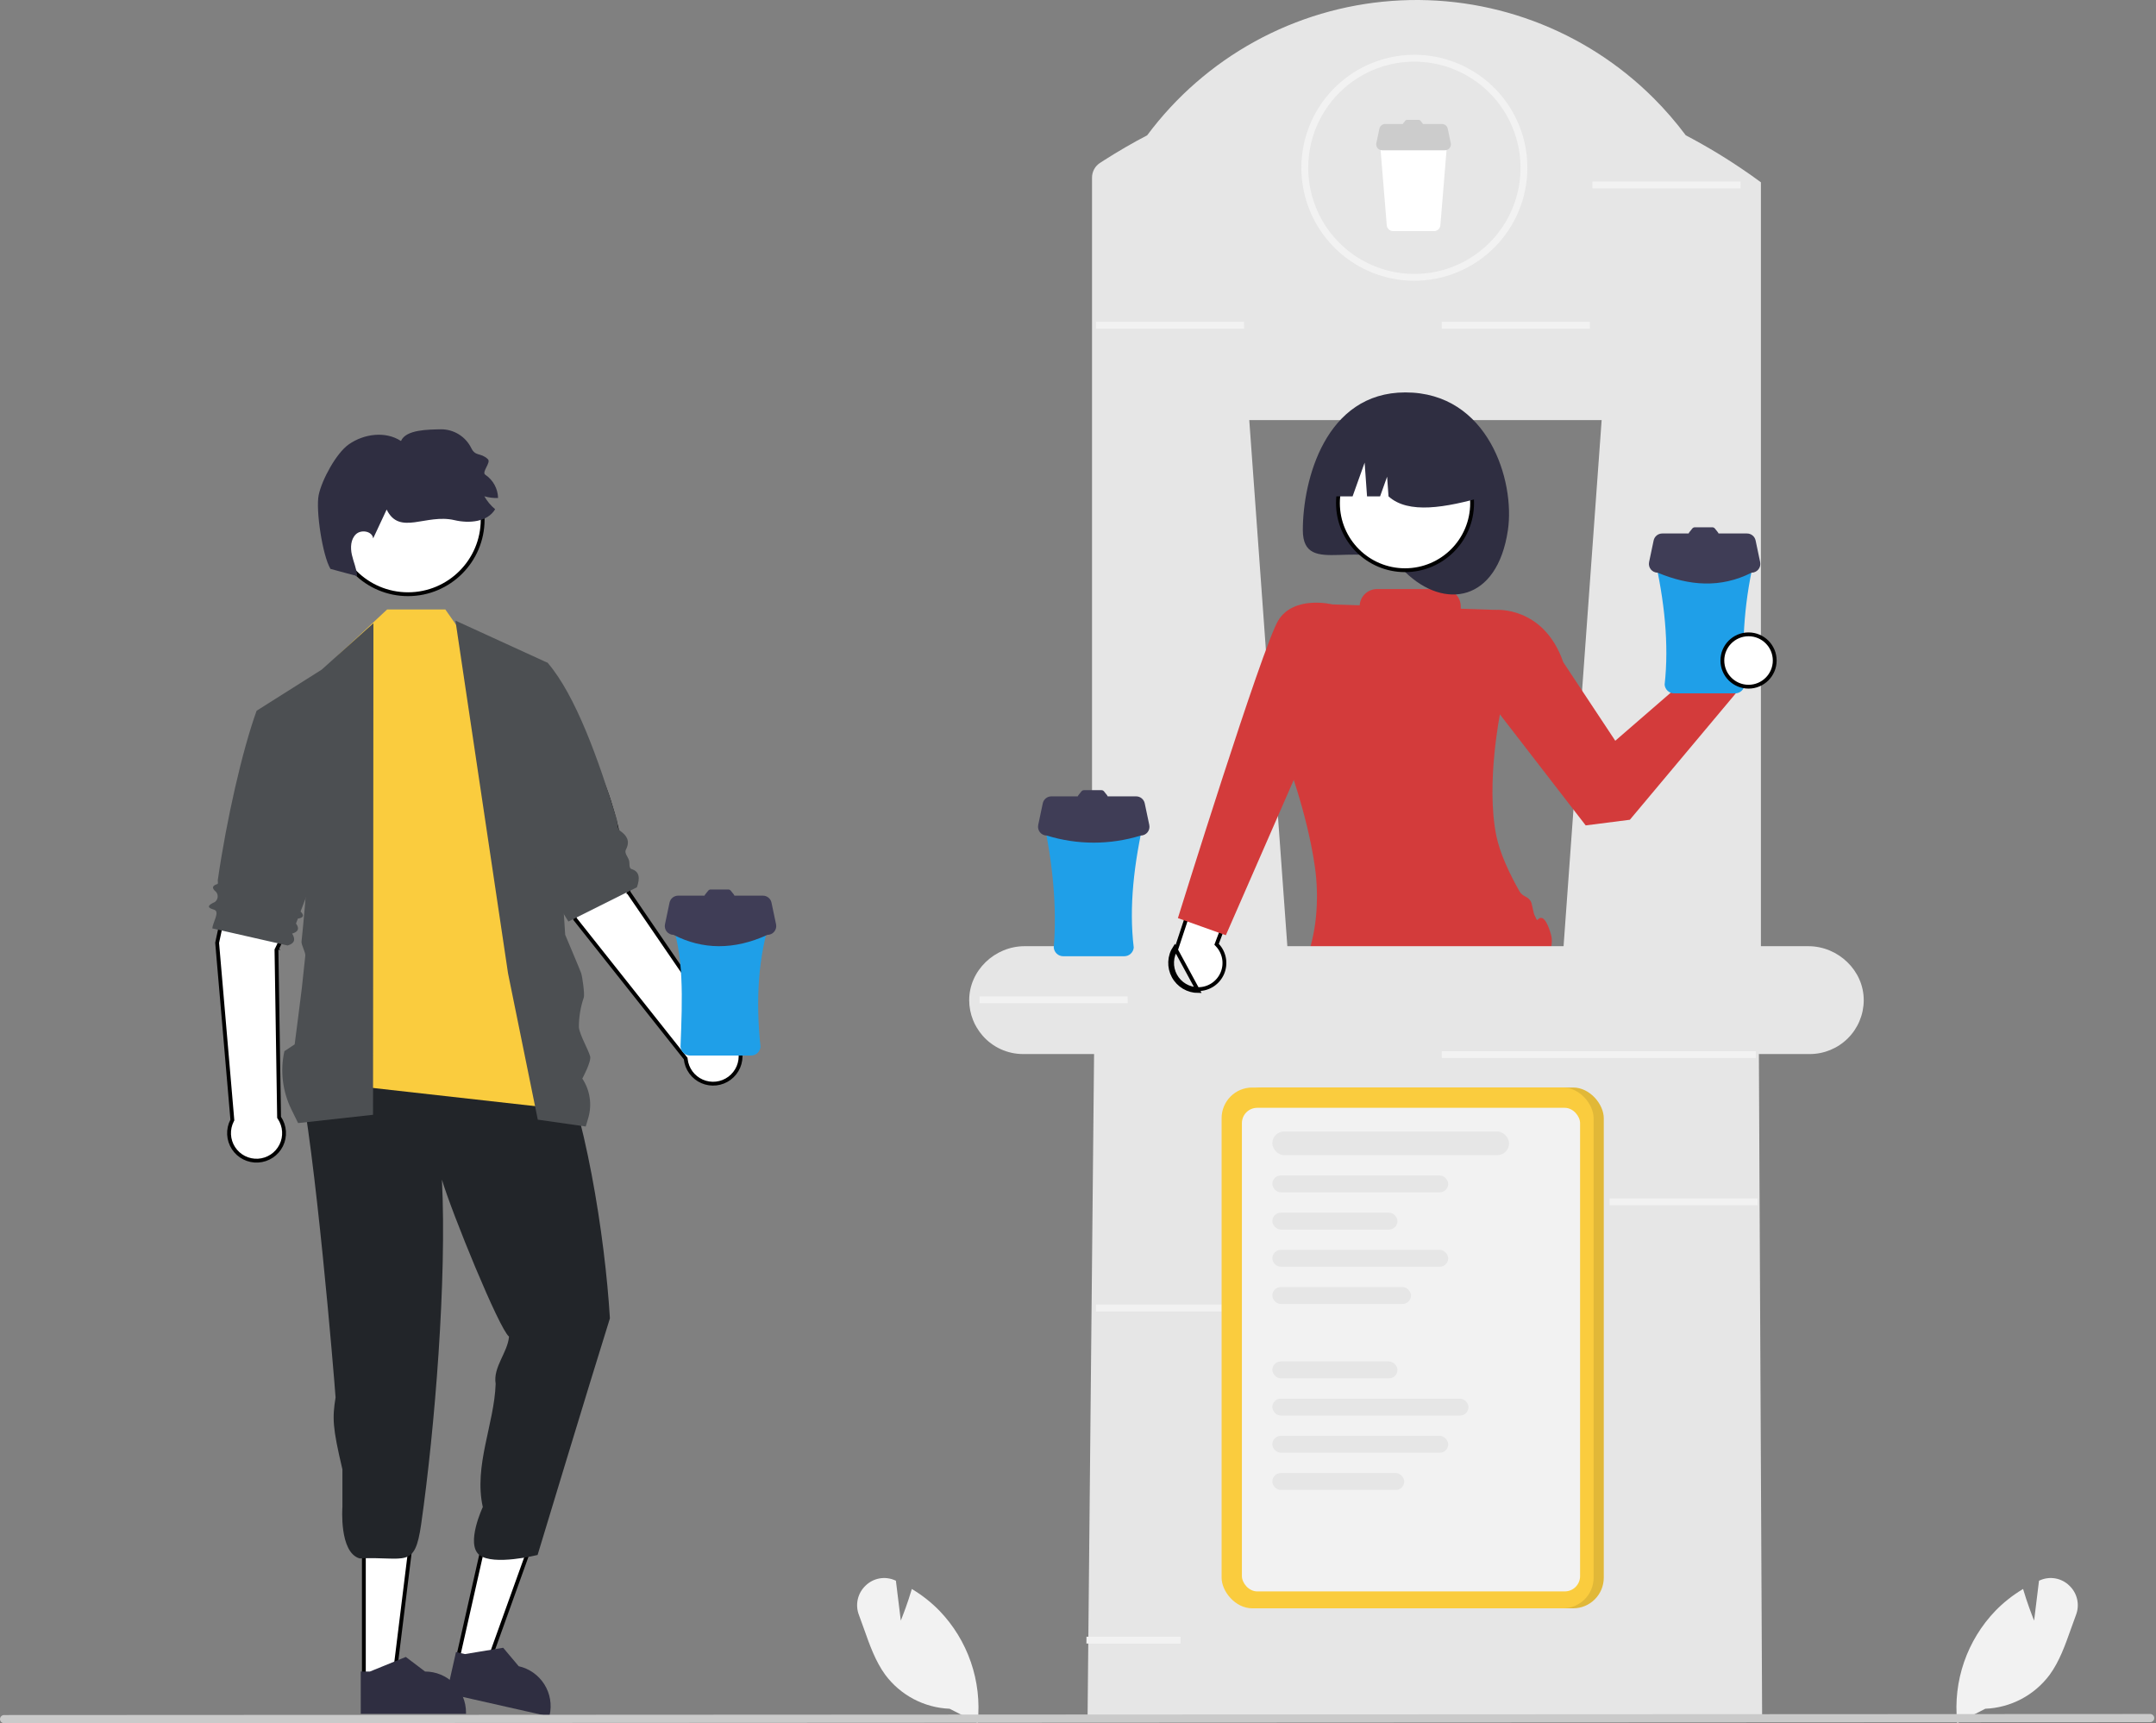 <svg width="563" height="450" viewBox="0 0 563 450" fill="none" xmlns="http://www.w3.org/2000/svg">
<rect x="0" y="0" width="563" height="450" fill="#808080" stroke="none"/>
<g clip-path="url(#clip0_1574_4877)">
<path d="M511.105 449.96L511.072 449.646C510.534 444.371 511.152 439.042 512.882 434.03C514.612 429.018 517.413 424.442 521.09 420.622C523.169 418.495 525.508 416.639 528.051 415.097L528.294 414.949L528.373 415.221C529.325 418.473 530.59 421.754 531.17 423.208L532.45 412.793L532.726 412.673C533.993 412.117 535.397 411.952 536.758 412.201C538.118 412.449 539.374 413.1 540.361 414.068C541.386 415.032 542.099 416.281 542.407 417.653C542.716 419.026 542.607 420.459 542.094 421.769C541.636 422.969 541.196 424.216 540.77 425.422C539.305 429.566 537.791 433.852 535.231 437.36C533.267 439.996 530.739 442.161 527.831 443.695C524.924 445.229 521.71 446.095 518.425 446.228L511.105 449.96Z" fill="#F2F2F2"/>
<path d="M247.973 446.228C244.688 446.095 241.475 445.229 238.567 443.695C235.66 442.16 233.132 439.996 231.168 437.36C228.608 433.852 227.093 429.566 225.629 425.422C225.203 424.216 224.762 422.969 224.305 421.769C223.792 420.459 223.682 419.026 223.991 417.653C224.3 416.281 225.012 415.032 226.037 414.068C227.025 413.1 228.28 412.449 229.641 412.201C231.002 411.952 232.406 412.117 233.672 412.673L233.948 412.793L235.229 423.208C235.809 421.754 237.074 418.473 238.025 415.221L238.105 414.949L238.347 415.097C240.891 416.639 243.23 418.495 245.309 420.622C248.986 424.442 251.787 429.018 253.517 434.03C255.247 439.042 255.864 444.371 255.327 449.646L255.293 449.96L247.973 446.228Z" fill="#F2F2F2"/>
<path d="M164.117 232.9L164.132 233.021L164.201 233.121L188.754 269.002L188.837 269.124L188.974 269.181C190.144 269.669 191.164 270.457 191.931 271.467C192.698 272.476 193.184 273.671 193.34 274.929C193.496 276.187 193.316 277.464 192.819 278.63C192.322 279.796 191.525 280.81 190.509 281.568C189.494 282.327 188.295 282.803 187.036 282.949C185.777 283.095 184.502 282.905 183.34 282.398C182.178 281.892 181.17 281.087 180.42 280.065C179.669 279.044 179.203 277.842 179.067 276.581L179.051 276.438L178.962 276.324L150.195 240.037L136.166 204.239L153.407 197.561C155.163 199.593 156.709 202.697 158.043 206.283C159.429 210.01 160.566 214.208 161.468 218.157C162.369 222.104 163.031 225.791 163.469 228.492C163.687 229.842 163.849 230.945 163.957 231.711C164.011 232.093 164.051 232.391 164.077 232.593C164.091 232.694 164.101 232.771 164.107 232.823L164.115 232.881L164.116 232.895L164.117 232.899L164.117 232.9C164.117 232.9 164.117 232.9 164.613 232.839L164.117 232.9Z" fill="white" stroke="black"/>
<path d="M72.25 247.938L72.196 248.046L72.198 248.168L72.873 291.64L72.875 291.789L72.958 291.911C73.664 292.964 74.08 294.184 74.162 295.449C74.245 296.714 73.991 297.979 73.427 299.114C72.862 300.249 72.008 301.215 70.95 301.913C69.892 302.611 68.668 303.017 67.402 303.089C66.137 303.161 64.875 302.897 63.744 302.324C62.613 301.751 61.655 300.888 60.965 299.825C60.275 298.761 59.88 297.534 59.818 296.268C59.755 295.002 60.03 293.742 60.612 292.616L60.678 292.487L60.666 292.343L56.701 246.207L64.756 208.611L82.82 212.557C83.163 215.22 82.74 218.662 81.873 222.388C80.972 226.261 79.603 230.39 78.176 234.181C76.75 237.969 75.267 241.41 74.141 243.904C73.579 245.15 73.105 246.16 72.773 246.857C72.606 247.206 72.475 247.477 72.386 247.66C72.341 247.751 72.307 247.821 72.284 247.868L72.258 247.92L72.252 247.933L72.25 247.937L72.25 247.937C72.25 247.938 72.25 247.938 72.698 248.16L72.25 247.938Z" fill="white" stroke="black"/>
<path d="M107.142 404.252L103.013 437.728H95.017L95.016 404.253L107.142 404.252Z" fill="white" stroke="black"/>
<path d="M94.203 447.553L121.688 447.552V447.204C121.688 444.367 120.56 441.646 118.554 439.64C116.548 437.633 113.827 436.506 110.99 436.506L105.969 432.697L96.601 436.507L94.202 436.507L94.203 447.553Z" fill="#2F2E41"/>
<path d="M138.808 402.813L127.402 434.555L119.603 432.793L126.98 400.141L138.808 402.813Z" fill="white" stroke="black"/>
<path d="M116.643 442.196L143.452 448.254L143.529 447.915C144.154 445.147 143.654 442.245 142.14 439.846C140.625 437.447 138.219 435.747 135.452 435.122L131.394 430.3L121.417 431.951L119.077 431.422L116.643 442.196Z" fill="#2F2E41"/>
<path d="M159.267 344.278C153.959 361.188 140.382 406.071 140.382 406.071C140.382 406.071 128.827 408.955 125.181 406.071C121.536 403.186 126.075 393.553 126.075 393.553C123.672 382.76 129.08 371.852 129.431 361.388C128.702 356.997 132.567 353.227 132.921 349.04C130.366 347.095 117.936 316.584 115.401 308.059C116.704 334.037 113.557 372.987 109.981 398.023C108.288 409.874 105.927 406.411 93.886 406.965C88.517 405.37 89.415 393.553 89.415 393.553V383.717C86.805 372.703 86.77 370.324 87.627 364.94C87.234 359.225 82.315 300.137 77.95 280.138C75.041 264.207 110.693 260.7 120.946 256.901C138.055 248.658 135.167 260.377 144.177 271.172C152.865 289.781 157.982 323.011 159.267 344.278Z" fill="#222529"/>
<path d="M124.943 171.525L116.292 159.16H101.092L87.679 171.678L86.552 282.9L147.247 289.705L124.943 171.525Z" fill="#FACC3E"/>
<path d="M118.929 162.066L143.012 173.088L147.588 244.106C147.588 244.106 151.45 253.228 151.758 254.126C152.08 255.068 152.723 259.719 152.445 260.493C151.591 262.989 151.158 265.61 151.165 268.248C151.373 270.272 153.536 273.885 154.101 275.84C154.491 277.188 152.059 281.66 152.059 281.66C153.057 283.162 153.713 284.865 153.98 286.648C154.247 288.431 154.12 290.251 153.606 291.979L152.953 294.179L140.435 292.39L135.038 265.854L134.468 263.053L133.879 260.155L133.418 257.89L133.008 255.877L132.665 254.187L118.929 162.066Z" fill="#4C4F52"/>
<path d="M127.812 176.665L143.012 173.088C150.346 181.617 156.305 198.438 161.004 213.763C161.339 214.853 161.077 216.36 161.989 217.008C163.646 218.187 164.635 219.609 163.436 221.89C162.978 222.762 163.986 223.766 164.253 224.68C164.477 225.45 164.172 226.732 164.916 226.953C167.043 227.586 167.145 229.404 166.312 231.71L148.429 240.651L147.92 239.828L145.911 236.584L137.268 222.626L127.812 176.665Z" fill="#4C4F52"/>
<path d="M97.515 162.737L83.998 174.877C83.998 174.877 80.835 226.271 78.738 245.894C78.649 246.729 79.812 248.721 79.723 249.556L79.2 254.456L78.805 258.143C78.664 259.469 76.949 272.719 76.949 272.719L74.267 274.507C73.127 279.624 73.765 284.978 76.075 289.684L77.844 293.285L97.41 291.117L97.515 162.737Z" fill="#4C4F52"/>
<path d="M89.455 182.49L83.998 174.876L67.009 185.606C63.26 195.977 59.148 214.072 56.877 229.809C56.826 230.165 57.066 230.766 56.726 230.874C55.503 231.262 55.133 231.876 56.446 232.939C56.599 233.129 56.712 233.349 56.779 233.583C56.845 233.818 56.864 234.064 56.833 234.307C56.803 234.549 56.724 234.783 56.602 234.994C56.48 235.206 56.316 235.39 56.122 235.537C54.681 236.222 53.574 236.898 55.892 237.56C57.522 238.026 55.557 240.877 55.437 242.439L75.108 246.91C76.906 246.393 77.247 245.34 76.289 243.81C77.771 243.363 78.332 242.568 77.295 241.17L77.782 239.892C79.434 239.637 79.411 238.952 78.489 238.036L79.159 236.276L82.262 228.133L89.455 182.49Z" fill="#4C4F52"/>
<path d="M126.037 135.683C126.037 146.448 117.311 155.175 106.546 155.175C95.781 155.175 87.054 146.448 87.054 135.683C87.054 124.918 95.781 116.191 106.546 116.191C117.311 116.191 126.037 124.918 126.037 135.683Z" fill="white" stroke="black"/>
<path d="M86.302 148.565C86.302 148.565 90.705 149.772 93.267 150.444C93.135 148.537 92.309 146.753 91.889 144.887C91.47 143.022 91.561 140.828 92.947 139.511C94.334 138.194 97.221 138.708 97.444 140.603C98.617 138.095 99.792 135.583 100.969 133.066C104.327 139.977 111.191 134.087 118.676 135.834C122.494 136.733 127.28 136.347 129.297 132.982C128.163 132.031 127.208 130.885 126.477 129.599C127.64 129.94 128.851 130.093 130.062 130.053C130.035 128.849 129.718 127.67 129.14 126.615C128.562 125.559 127.738 124.657 126.739 123.986C125.662 123.282 128.327 120.778 127.387 119.897C125.46 118.097 124.167 119.319 123.029 116.948C122.295 115.481 121.164 114.25 119.765 113.395C118.366 112.539 116.754 112.094 115.114 112.109C111.843 112.185 105.98 112.154 104.711 115.168C100.666 112.52 95.034 113.268 91.08 116.046C87.793 118.346 84.053 125.299 83.227 129.223C82.402 133.148 84.221 145.144 86.302 148.565Z" fill="#2F2E41"/>
<path d="M177.389 236.858C177.047 236.858 176.709 236.929 176.396 237.066C176.083 237.204 175.802 237.404 175.57 237.656C175.339 237.907 175.162 238.204 175.05 238.527C174.939 238.851 174.896 239.193 174.924 239.534C178.7 249.294 178.189 260.592 177.706 273.375C177.76 273.993 178.042 274.568 178.498 274.988C178.954 275.408 179.551 275.643 180.171 275.646H196.128C196.748 275.643 197.344 275.408 197.8 274.988C198.256 274.568 198.539 273.993 198.593 273.375C197.296 260.957 197.996 249.56 201.374 239.534C201.402 239.193 201.359 238.851 201.248 238.527C201.137 238.204 200.96 237.907 200.728 237.656C200.496 237.404 200.215 237.204 199.902 237.066C199.589 236.929 199.251 236.858 198.909 236.858H177.389Z" fill="#1F9FE8"/>
<path d="M202.652 241.369L201.461 235.714C201.353 235.2 201.071 234.738 200.663 234.407C200.255 234.076 199.745 233.895 199.22 233.895H191.788C191.759 233.797 191.712 233.704 191.649 233.623L190.823 232.591C190.745 232.494 190.646 232.415 190.534 232.361C190.422 232.307 190.299 232.279 190.174 232.279H185.585C185.461 232.279 185.338 232.307 185.226 232.361C185.113 232.415 185.015 232.494 184.937 232.591L184.111 233.623C184.048 233.704 184 233.797 183.971 233.895H177.078C176.553 233.895 176.043 234.076 175.635 234.407C175.227 234.738 174.945 235.2 174.837 235.714L173.647 241.369C173.576 241.702 173.581 242.047 173.661 242.379C173.742 242.71 173.894 243.019 174.109 243.284C174.324 243.548 174.595 243.762 174.903 243.908C175.21 244.055 175.547 244.131 175.888 244.131C183.491 248.032 191.652 248.127 200.41 244.131C200.751 244.131 201.088 244.055 201.395 243.908C201.703 243.762 201.974 243.548 202.189 243.284C202.404 243.019 202.557 242.71 202.637 242.379C202.717 242.047 202.722 241.702 202.652 241.369Z" fill="#3F3D56"/>
<path d="M405.053 244.228C404.663 242.738 403.278 238.189 401.518 240.198C401.256 240.497 401.05 239.537 400.807 239.185C400.387 238.576 400.133 235.972 399.688 235.286C398.784 233.89 397.662 234.303 396.743 232.683C394.114 228.053 391.661 222.765 390.747 218.297C387.948 204.618 391.803 185.912 391.803 185.912L390.556 159.268L381.451 158.961V158.363C381.451 157.16 380.973 156.007 380.122 155.156C379.272 154.306 378.119 153.828 376.916 153.828H359.575C358.423 153.829 357.315 154.268 356.475 155.057C355.636 155.846 355.128 156.924 355.055 158.074L347.915 157.834L335.55 197.122C335.55 197.122 341.32 211.951 343.356 226.345C343.909 230.226 344.042 234.156 343.755 238.066C343.479 242.031 342.703 245.944 341.445 249.714C341.445 249.714 393.902 260.7 404.159 250.487C404.159 250.487 405.754 246.904 405.053 244.228Z" fill="#D33B3B"/>
<path d="M472.222 247.092H459.829V47.605C458.97 46.97 458.103 46.344 457.227 45.727C457.048 45.611 456.878 45.486 456.708 45.37C451.429 41.676 445.919 38.325 440.211 35.337C437.657 31.916 434.86 28.682 431.841 25.662C422.943 16.765 412.232 9.889 400.438 5.5C388.644 1.112 376.044 -0.684 363.494 0.233C350.943 1.15 338.738 4.759 327.707 10.815C316.676 16.871 307.079 25.232 299.568 35.328C295.706 37.349 291.944 39.531 288.284 41.873C287.935 42.097 287.587 42.321 287.247 42.544C287.238 42.553 287.229 42.553 287.22 42.562C286.586 42.977 286.066 43.543 285.707 44.21C285.348 44.877 285.161 45.623 285.163 46.38V247.092H267.549C259.769 247.092 253.054 253.45 253.09 261.229C253.096 263.003 253.439 264.76 254.1 266.406C254.355 267.054 254.663 267.679 255.021 268.275C255.478 269.057 256.008 269.793 256.604 270.474C257.922 271.978 259.546 273.182 261.367 274.007C263.188 274.832 265.165 275.259 267.164 275.258H472.606C476.33 275.253 479.9 273.775 482.537 271.146C485.174 268.518 486.664 264.952 486.68 261.229C486.716 253.45 480.001 247.092 472.222 247.092ZM408.298 247.092H336.166L326.223 109.704H418.241L408.298 247.092Z" fill="#E6E6E6"/>
<path d="M419.929 196.063L450.755 168.599L459.849 173.104L422.878 211.881L419.929 196.063Z" fill="#FFB6B6"/>
<path d="M385.464 161.995L390.556 159.267C390.556 159.267 403.101 158.197 408.221 172.934L421.799 193.443L443.808 174.369L453.345 180.971L425.608 214.075L414.075 215.549L389.132 183.27L385.464 161.995Z" fill="#D33B3B"/>
<path d="M393.763 138.422C390.98 157.286 377.128 159.274 366.986 149.427C356.377 139.124 340.21 151.388 340.21 138.422C340.21 125.457 346.066 102.476 366.986 102.476C388.628 102.476 395.656 125.596 393.763 138.422Z" fill="#2F2E41"/>
<path d="M384.415 131.387C384.415 141.062 376.572 148.906 366.897 148.906C357.222 148.906 349.379 141.062 349.379 131.387C349.379 121.712 357.222 113.869 366.897 113.869C376.572 113.869 384.415 121.712 384.415 131.387Z" fill="white" stroke="black"/>
<path d="M346.079 129.62H353.205L356.349 120.816L356.978 129.62H360.384L362.218 124.484L362.585 129.62C367.782 134.317 377.404 132.598 387.894 129.62C387.894 127.115 387.401 124.635 386.442 122.32C385.484 120.006 384.079 117.904 382.308 116.132C380.537 114.361 378.434 112.956 376.12 111.998C373.806 111.039 371.325 110.546 368.821 110.546H365.152C362.648 110.546 360.167 111.039 357.853 111.998C355.539 112.956 353.436 114.361 351.665 116.132C349.894 117.904 348.489 120.006 347.531 122.32C346.572 124.635 346.079 127.115 346.079 129.62Z" fill="#2F2E41"/>
<path d="M312.927 258.304L312.927 258.304C311.691 258.309 310.478 257.979 309.415 257.35C308.352 256.72 307.48 255.814 306.891 254.728C306.302 253.642 306.019 252.417 306.071 251.183C306.123 249.949 306.509 248.752 307.187 247.719L307.223 247.664L307.244 247.602L317.693 216.019C318.091 214.815 318.759 213.716 319.644 212.808C320.53 211.899 321.61 211.204 322.804 210.775C323.998 210.345 325.274 210.193 326.535 210.33C327.68 210.454 328.784 210.812 329.782 211.381L327.818 219.846L317.8 246.301L317.69 246.591L317.902 246.819C318.808 247.79 319.411 249.005 319.637 250.314C319.863 251.624 319.703 252.97 319.174 254.19C318.646 255.409 317.774 256.447 316.665 257.178C315.555 257.909 314.256 258.3 312.927 258.304ZM309.16 257.78C310.301 258.455 311.603 258.809 312.929 258.804L306.769 247.445C306.041 248.553 305.627 249.837 305.571 251.162C305.515 252.486 305.82 253.801 306.452 254.966C307.084 256.132 308.02 257.104 309.16 257.78Z" fill="white" stroke="black"/>
<path d="M434.37 142.279C434.029 142.279 433.69 142.35 433.377 142.487C433.064 142.625 432.783 142.825 432.551 143.077C432.32 143.328 432.143 143.625 432.032 143.948C431.92 144.271 431.877 144.614 431.905 144.955C434.681 156.926 435.858 168.299 434.687 178.796C434.741 179.414 435.024 179.989 435.48 180.409C435.936 180.829 436.532 181.064 437.152 181.067H453.109C453.729 181.064 454.325 180.829 454.781 180.409C455.237 179.989 455.52 179.414 455.574 178.796C454.686 167.44 455.625 156.014 458.355 144.955C458.383 144.614 458.34 144.271 458.229 143.948C458.118 143.625 457.941 143.328 457.709 143.077C457.478 142.825 457.196 142.625 456.883 142.487C456.57 142.35 456.232 142.279 455.89 142.279H434.37Z" fill="#1F9FE8"/>
<path d="M459.633 146.79L458.442 141.135C458.334 140.621 458.052 140.159 457.644 139.828C457.236 139.497 456.727 139.316 456.201 139.316H448.769C448.74 139.218 448.693 139.125 448.63 139.044L447.804 138.012C447.726 137.915 447.627 137.836 447.515 137.782C447.403 137.728 447.28 137.7 447.155 137.7H442.567C442.442 137.7 442.319 137.728 442.207 137.782C442.095 137.836 441.996 137.915 441.918 138.012L441.092 139.044C441.029 139.125 440.982 139.218 440.953 139.316H434.06C433.534 139.316 433.025 139.497 432.616 139.828C432.208 140.159 431.927 140.621 431.818 141.135L430.628 146.79C430.558 147.123 430.563 147.468 430.643 147.8C430.723 148.131 430.876 148.44 431.09 148.705C431.305 148.969 431.576 149.183 431.884 149.329C432.192 149.476 432.528 149.552 432.869 149.552C441.089 152.979 449.272 153.655 457.392 149.552C457.733 149.552 458.069 149.476 458.377 149.329C458.684 149.183 458.956 148.969 459.17 148.705C459.385 148.44 459.538 148.131 459.618 147.8C459.698 147.468 459.703 147.123 459.633 146.79Z" fill="#3F3D56"/>
<path d="M361.917 34.364C361.687 34.364 361.461 34.412 361.251 34.504C361.041 34.596 360.853 34.73 360.698 34.899C360.542 35.067 360.424 35.266 360.349 35.483C360.275 35.699 360.246 35.929 360.265 36.157L362.129 58.834C362.165 59.248 362.354 59.634 362.66 59.915C362.965 60.197 363.365 60.354 363.78 60.356H374.473C374.889 60.354 375.288 60.197 375.594 59.915C375.899 59.634 376.089 59.248 376.125 58.834L377.989 36.157C378.008 35.929 377.979 35.699 377.904 35.483C377.83 35.266 377.711 35.067 377.556 34.899C377.401 34.73 377.212 34.596 377.003 34.504C376.793 34.412 376.566 34.364 376.337 34.364H361.917Z" fill="white"/>
<path d="M378.845 37.387L378.047 33.597C377.975 33.253 377.786 32.944 377.512 32.722C377.239 32.5 376.898 32.379 376.545 32.379H371.565C371.546 32.313 371.514 32.251 371.472 32.197L370.918 31.505C370.866 31.44 370.8 31.387 370.725 31.351C370.65 31.315 370.567 31.296 370.484 31.296H367.409C367.325 31.296 367.243 31.315 367.168 31.351C367.092 31.387 367.026 31.44 366.974 31.505L366.421 32.197C366.378 32.251 366.347 32.313 366.327 32.379H361.708C361.356 32.379 361.015 32.5 360.741 32.722C360.468 32.944 360.279 33.253 360.206 33.597L359.409 37.387C359.361 37.61 359.365 37.842 359.419 38.063C359.472 38.285 359.575 38.493 359.719 38.67C359.862 38.847 360.044 38.99 360.25 39.089C360.456 39.187 360.682 39.238 360.91 39.238H377.343C377.571 39.238 377.797 39.187 378.003 39.089C378.209 38.99 378.391 38.847 378.535 38.67C378.679 38.493 378.781 38.285 378.835 38.063C378.889 37.842 378.892 37.61 378.845 37.387Z" fill="#CCCCCC"/>
<path d="M369.34 73.321C363.504 73.321 357.799 71.591 352.946 68.348C348.094 65.106 344.312 60.498 342.079 55.106C339.845 49.714 339.261 43.781 340.399 38.057C341.538 32.334 344.348 27.076 348.475 22.949C352.602 18.823 357.859 16.012 363.583 14.874C369.307 13.735 375.24 14.319 380.632 16.553C386.023 18.786 390.632 22.568 393.874 27.421C397.116 32.273 398.847 37.978 398.847 43.814C398.838 51.637 395.727 59.137 390.195 64.669C384.663 70.201 377.163 73.312 369.34 73.321ZM369.34 16.095C363.857 16.095 358.498 17.721 353.94 20.767C349.382 23.812 345.829 28.141 343.731 33.206C341.633 38.271 341.084 43.845 342.153 49.222C343.223 54.599 345.863 59.538 349.74 63.414C353.616 67.291 358.555 69.931 363.932 71C369.309 72.07 374.882 71.521 379.947 69.423C385.012 67.325 389.341 63.772 392.387 59.214C395.433 54.655 397.059 49.296 397.059 43.814C397.05 36.465 394.127 29.419 388.931 24.223C383.734 19.026 376.689 16.103 369.34 16.095Z" fill="#F2F2F2"/>
<path d="M460.149 448.409H284L284.197 427.943L284.215 426.164L285.788 266H459.255L459.479 312.269L459.488 314.049L460.149 448.409Z" fill="#E6E6E6"/>
<path d="M561.479 449.725L1.065 450C0.783 449.999 0.513 449.886 0.314 449.687C0.115 449.487 0.003 449.217 0.003 448.935C0.003 448.653 0.115 448.383 0.314 448.183C0.513 447.984 0.783 447.871 1.065 447.871L561.479 447.596C561.762 447.596 562.033 447.708 562.232 447.908C562.432 448.107 562.544 448.378 562.544 448.66C562.544 448.943 562.432 449.214 562.232 449.413C562.033 449.613 561.762 449.725 561.479 449.725Z" fill="#CACACA"/>
<path d="M274.853 210.928C274.511 210.928 274.173 210.999 273.86 211.136C273.546 211.273 273.265 211.474 273.034 211.725C272.802 211.977 272.625 212.273 272.514 212.597C272.403 212.92 272.36 213.263 272.388 213.603C274.914 225.508 276.025 236.86 275.169 247.445C275.223 248.062 275.506 248.638 275.962 249.058C276.418 249.478 277.014 249.712 277.634 249.715H293.591C294.211 249.712 294.807 249.478 295.263 249.058C295.719 248.638 296.002 248.062 296.056 247.445C294.767 236.769 296.13 225.369 298.837 213.603C298.865 213.263 298.823 212.92 298.711 212.597C298.6 212.273 298.423 211.977 298.192 211.725C297.96 211.474 297.679 211.273 297.366 211.136C297.053 210.999 296.714 210.928 296.372 210.928H274.853Z" fill="#1F9FE8"/>
<path d="M300.115 215.438L298.925 209.783C298.816 209.269 298.535 208.808 298.127 208.477C297.718 208.145 297.209 207.965 296.683 207.965H289.252C289.223 207.866 289.175 207.774 289.112 207.693L288.286 206.66C288.208 206.563 288.11 206.485 287.997 206.431C287.885 206.377 287.762 206.349 287.638 206.349H283.049C282.924 206.349 282.801 206.377 282.689 206.431C282.577 206.485 282.478 206.563 282.4 206.66L281.574 207.693C281.511 207.774 281.464 207.866 281.435 207.965H274.542C274.016 207.965 273.507 208.145 273.099 208.477C272.691 208.808 272.409 209.269 272.3 209.783L271.11 215.438C271.04 215.772 271.045 216.117 271.125 216.448C271.205 216.779 271.358 217.088 271.573 217.353C271.787 217.618 272.058 217.831 272.366 217.978C272.674 218.124 273.01 218.2 273.351 218.2C281.339 220.669 289.886 220.669 297.874 218.2C298.215 218.2 298.551 218.124 298.859 217.978C299.167 217.831 299.438 217.618 299.652 217.353C299.867 217.089 300.02 216.779 300.1 216.448C300.18 216.117 300.185 215.772 300.115 215.438Z" fill="#3F3D56"/>
<path d="M368.178 340.675H286.183V342.463H368.178V340.675Z" fill="#F2F2F2"/>
<path d="M458.488 274.507H376.493V276.295H458.488V274.507Z" fill="#F2F2F2"/>
<path d="M412.886 397.901H330.891V399.69H412.886V397.901Z" fill="#F2F2F2"/>
<path d="M458.988 314.744H420.307V312.956H458.979L458.988 314.744Z" fill="#F2F2F2"/>
<path d="M294.463 261.989H255.782V260.2H294.454L294.463 261.989Z" fill="#F2F2F2"/>
<path d="M324.864 85.839H286.183V84.051H324.856L324.864 85.839Z" fill="#F2F2F2"/>
<path d="M454.518 49.179H415.836V47.391H454.509L454.518 49.179Z" fill="#F2F2F2"/>
<path d="M415.175 85.839H376.493V84.051H415.166L415.175 85.839Z" fill="#F2F2F2"/>
<path d="M308.269 427.408V429.197H283.697L283.715 427.408H308.269Z" fill="#F2F2F2"/>
<path d="M463.436 172.489C463.436 176.265 460.375 179.326 456.6 179.326C452.824 179.326 449.764 176.265 449.764 172.489C449.764 168.714 452.824 165.653 456.6 165.653C460.375 165.653 463.436 168.714 463.436 172.489Z" fill="white" stroke="black"/>
<path d="M350.984 162.73L347.915 157.835C347.915 157.835 337.931 155.366 333.82 161.982C329.709 168.598 307.59 239.757 307.59 239.757L320.108 244.228L344.25 189.008L350.984 162.73Z" fill="#D33B3B"/>
<rect x="321.649" y="284" width="97.143" height="136" rx="8" fill="#FACC3E"/>
<rect x="321.649" y="284" width="97.143" height="136" rx="8" fill="black" fill-opacity="0.1"/>
<rect x="319" y="284" width="97.143" height="136" rx="8" fill="#FACC3E"/>
<rect x="324.299" y="289.299" width="88.312" height="126.286" rx="4" fill="#F2F2F2"/>
<rect x="332.247" y="295.48" width="61.818" height="6.182" rx="3.091" fill="#E6E6E6"/>
<rect x="332.247" y="306.961" width="45.922" height="4.416" rx="2.208" fill="#E6E6E6"/>
<rect x="332.247" y="316.676" width="32.675" height="4.416" rx="2.208" fill="#E6E6E6"/>
<rect x="332.247" y="326.39" width="45.922" height="4.416" rx="2.208" fill="#E6E6E6"/>
<rect x="332.247" y="336.104" width="36.208" height="4.416" rx="2.208" fill="#E6E6E6"/>
<rect x="332.247" y="355.532" width="32.675" height="4.416" rx="2.208" fill="#E6E6E6"/>
<rect x="332.247" y="365.247" width="51.221" height="4.416" rx="2.208" fill="#E6E6E6"/>
<rect x="332.247" y="374.961" width="45.922" height="4.416" rx="2.208" fill="#E6E6E6"/>
<rect x="332.247" y="384.676" width="34.442" height="4.416" rx="2.208" fill="#E6E6E6"/>
</g>
<defs>
<clipPath id="clip0_1574_4877">
<rect width="563" height="450" fill="white"/>
</clipPath>
</defs>
</svg>

